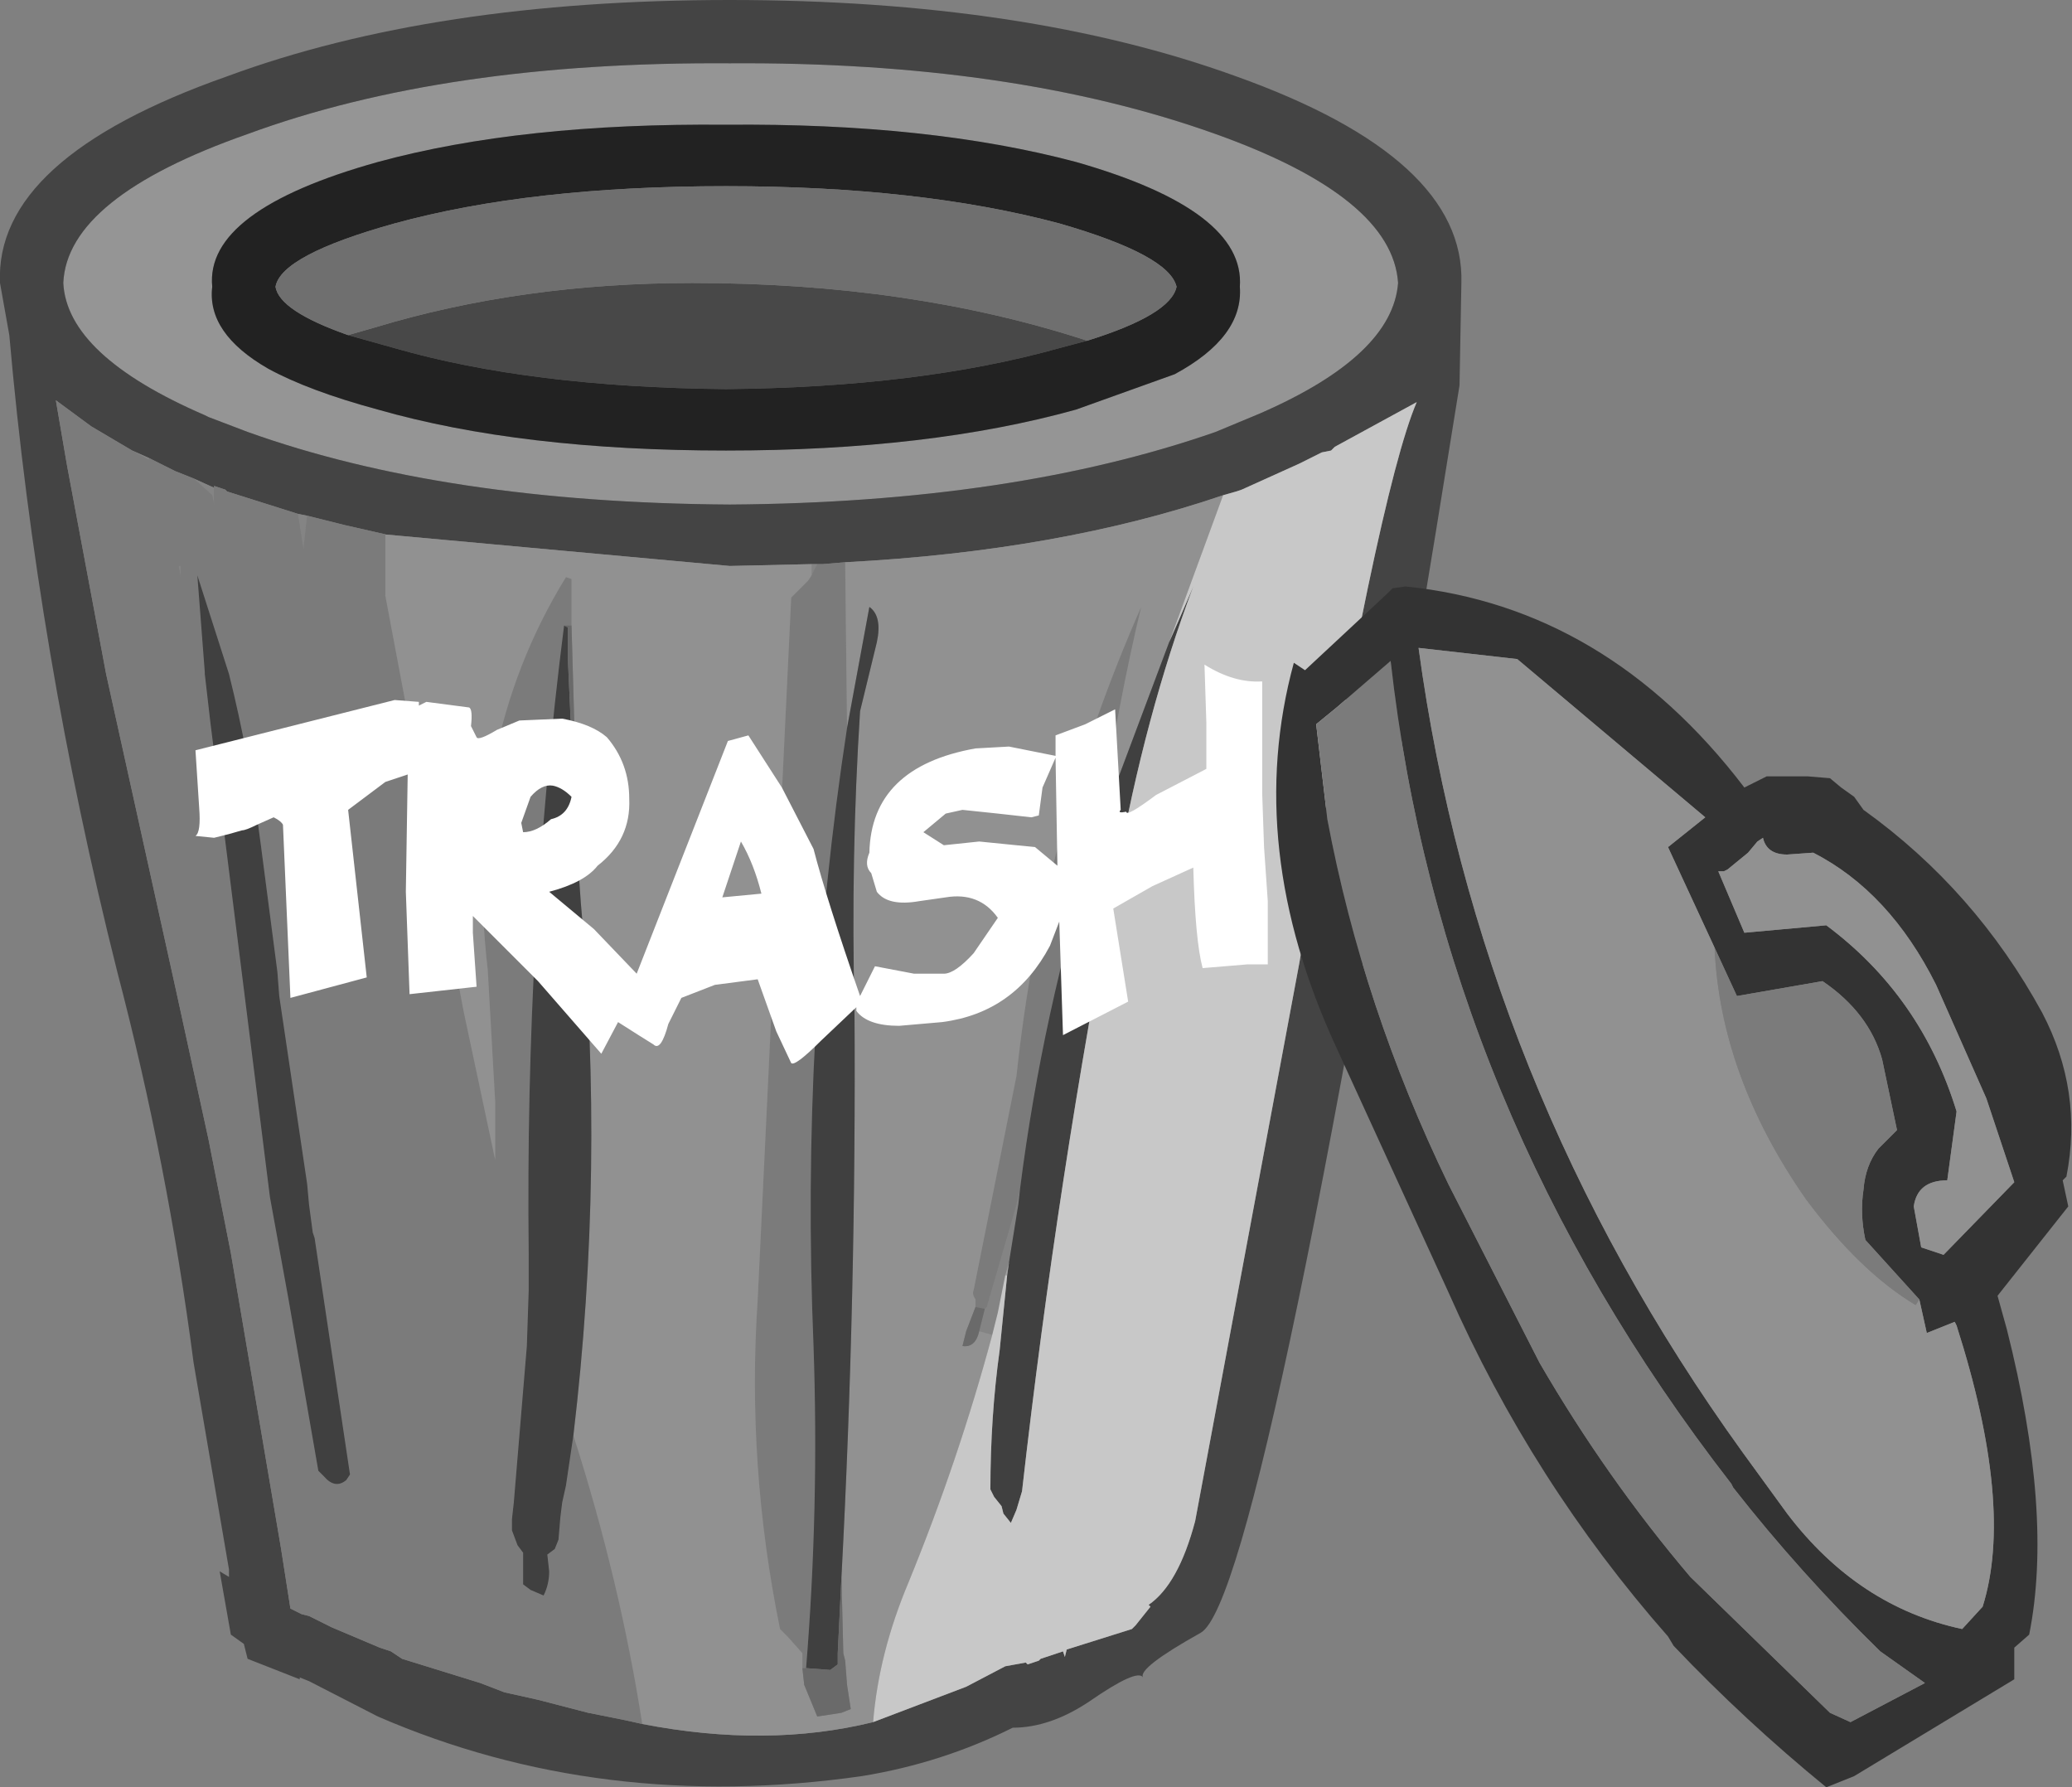 <?xml version="1.0" encoding="UTF-8" standalone="no"?>
<svg xmlns:xlink="http://www.w3.org/1999/xlink" height="48.0px" width="55.65px" xmlns="http://www.w3.org/2000/svg">
  <rect width="100%" height="100%" fill="#808080" stroke="none"/>
  <g transform="matrix(1.0, 0.0, 0.0, 1.0, 21.4, 48.2)">
    <path d="M10.15 -38.15 Q12.0 -39.15 11.9 -40.5 12.05 -42.55 7.5 -43.85 3.55 -44.9 -1.9 -44.85 -7.4 -44.9 -11.25 -43.85 -15.9 -42.55 -15.7 -40.5 -15.85 -39.25 -14.2 -38.3 -13.1 -37.7 -11.25 -37.2 -7.4 -36.1 -1.9 -36.1 3.55 -36.1 7.5 -37.2 L10.15 -38.15 M11.25 -44.6 Q16.0 -42.9 16.15 -40.6 16.0 -38.65 12.45 -37.1 L11.25 -36.6 Q5.8 -34.7 -1.8 -34.65 -9.45 -34.7 -14.75 -36.6 L-15.8 -37.0 -15.9 -37.05 Q-19.6 -38.65 -19.7 -40.6 -19.6 -42.9 -14.75 -44.6 -9.45 -46.55 -1.8 -46.5 5.8 -46.55 11.25 -44.6" fill="#959595" fill-rule="evenodd" stroke="none"/>
    <path d="M17.8 -37.85 Q12.6 -5.35 10.85 -4.35 9.15 -3.4 9.3 -3.15 9.15 -3.4 7.85 -2.5 6.8 -1.8 5.8 -1.8 3.9 -0.85 1.75 -0.5 -5.25 0.5 -11.25 -2.1 L-13.1 -3.05 -13.35 -3.15 -13.35 -3.1 -14.75 -3.65 -14.85 -4.05 -15.2 -4.3 -15.5 -6.0 -15.25 -5.85 -15.25 -6.05 -16.2 -11.6 Q-16.9 -16.95 -18.25 -22.1 -20.4 -30.65 -21.15 -39.2 L-21.4 -40.6 Q-21.55 -43.95 -15.3 -46.15 -9.75 -48.2 -1.8 -48.2 6.15 -48.2 11.8 -46.15 17.95 -43.95 17.85 -40.6 L17.8 -37.85 M11.25 -44.6 Q5.8 -46.55 -1.8 -46.5 -9.45 -46.55 -14.75 -44.6 -19.6 -42.9 -19.7 -40.6 -19.6 -38.65 -15.9 -37.05 L-15.8 -37.0 -14.75 -36.6 Q-9.45 -34.7 -1.8 -34.65 5.8 -34.7 11.25 -36.6 L12.45 -37.1 Q16.0 -38.65 16.15 -40.6 16.0 -42.9 11.25 -44.6 M2.05 -1.95 L4.55 -2.9 5.6 -3.45 6.15 -3.55 6.2 -3.5 6.5 -3.6 6.55 -3.65 7.15 -3.85 7.2 -3.7 7.25 -3.9 9.0 -4.45 9.1 -4.55 9.3 -4.8 9.5 -5.05 9.45 -5.1 Q10.25 -5.65 10.7 -7.35 L13.5 -22.35 Q15.6 -34.95 16.65 -37.4 L14.45 -36.2 14.35 -36.1 14.1 -36.05 13.5 -35.75 11.95 -35.05 11.8 -35.0 11.45 -34.9 Q7.05 -33.4 1.3 -33.1 L0.7 -33.05 0.55 -33.05 0.4 -33.05 -1.8 -33.0 -11.1 -33.85 -12.15 -34.1 -13.15 -34.35 -13.4 -34.4 -15.3 -35.0 -15.35 -35.05 -15.65 -35.15 -15.65 -35.1 -16.2 -35.35 -16.7 -35.55 -17.4 -35.9 -17.85 -36.1 -18.95 -36.75 -19.9 -37.45 -19.6 -35.7 -18.55 -30.1 -16.65 -21.5 -15.8 -17.6 -15.2 -14.55 -13.85 -6.6 -13.6 -5.0 -13.3 -4.85 -13.1 -4.8 -13.0 -4.75 -12.5 -4.5 -11.2 -3.95 -10.9 -3.85 -10.6 -3.65 -8.5 -3.0 -7.85 -2.75 -6.95 -2.55 -5.6 -2.2 -4.6 -2.0 -4.15 -1.9 Q-0.8 -1.25 2.05 -1.95" fill="#444444" fill-rule="evenodd" stroke="none"/>
    <path d="M7.8 -39.05 L7.05 -38.85 Q3.3 -37.8 -1.9 -37.75 -7.15 -37.8 -10.8 -38.85 L-12.05 -39.2 -11.35 -39.4 Q-7.4 -40.6 -2.8 -40.6 3.05 -40.6 7.8 -39.05" fill="#484848" fill-rule="evenodd" stroke="none"/>
    <path d="M10.15 -38.15 L7.5 -37.2 Q3.55 -36.1 -1.9 -36.1 -7.4 -36.1 -11.25 -37.2 -13.1 -37.7 -14.2 -38.3 -15.85 -39.25 -15.7 -40.5 -15.9 -42.55 -11.25 -43.85 -7.4 -44.9 -1.9 -44.85 3.55 -44.9 7.5 -43.85 12.05 -42.55 11.9 -40.5 12.0 -39.15 10.15 -38.15 M-12.05 -39.2 L-10.8 -38.85 Q-7.15 -37.8 -1.9 -37.75 3.3 -37.8 7.05 -38.85 L7.8 -39.05 Q10.05 -39.75 10.2 -40.5 10.0 -41.35 7.05 -42.2 3.3 -43.2 -1.9 -43.2 -7.15 -43.2 -10.8 -42.2 -13.85 -41.35 -14.0 -40.5 -13.9 -39.85 -12.05 -39.2" fill="#222222" fill-rule="evenodd" stroke="none"/>
    <path d="M5.6 -13.95 L5.4 -12.95 5.25 -12.35 4.9 -12.45 5.05 -13.05 5.1 -13.1 5.9 -15.85 6.0 -16.3 5.95 -15.85 5.7 -14.3 5.6 -13.95 M0.4 -33.05 L0.55 -33.05 0.4 -32.75 0.4 -33.05 M8.2 -26.15 L8.0 -25.5 8.15 -26.15 8.2 -26.15 M-13.4 -34.4 L-13.15 -34.35 -13.25 -33.45 -13.4 -34.4 M-12.15 -34.1 L-11.1 -33.85 -11.05 -33.85 -12.15 -34.1 M-17.4 -35.9 L-17.4 -35.85 -17.85 -36.1 -17.4 -35.9 M-16.2 -35.35 L-15.65 -35.1 -15.65 -34.65 -15.7 -34.9 -16.2 -35.35 M-16.55 -33.0 L-16.55 -32.7 -16.6 -33.0 -16.55 -33.0" fill="#848484" fill-rule="evenodd" stroke="none"/>
    <path d="M0.4 -32.75 L0.55 -33.05 0.7 -33.05 1.3 -33.1 1.35 -28.65 Q0.1 -20.5 0.45 -12.05 0.6 -7.7 0.25 -3.4 L0.15 -3.4 0.15 -3.8 -0.25 -4.25 -0.45 -4.45 Q-1.35 -8.85 -1.05 -13.3 L-0.15 -32.15 0.3 -32.6 0.4 -32.75 M8.15 -26.15 L8.0 -25.5 Q6.6 -21.0 6.0 -16.3 L5.9 -15.85 5.1 -13.1 5.05 -13.05 4.8 -13.1 4.8 -13.3 Q4.7 -13.45 4.75 -13.55 L5.9 -19.3 Q6.6 -25.9 9.25 -31.9 8.65 -29.4 8.15 -26.15 M-13.4 -34.4 L-13.25 -33.45 -13.15 -34.35 -12.15 -34.1 -11.05 -33.85 -11.05 -32.2 -8.95 -21.05 -8.1 -17.05 -8.1 -18.6 -8.3 -22.15 Q-9.0 -28.15 -6.2 -32.7 L-6.05 -32.65 -6.05 -31.4 -6.25 -31.4 Q-7.3 -23.15 -7.2 -14.5 L-7.2 -13.55 -7.25 -12.05 -7.6 -7.85 -7.65 -7.4 -7.65 -7.1 -7.5 -6.7 -7.35 -6.5 -7.35 -6.05 -7.35 -5.65 -7.15 -5.5 -6.8 -5.35 Q-6.65 -5.65 -6.65 -6.0 L-6.7 -6.45 -6.5 -6.6 -6.4 -6.85 -6.35 -7.45 -6.3 -7.85 -6.2 -8.3 -6.0 -9.65 Q-4.75 -5.75 -4.15 -1.9 L-4.6 -2.0 -5.6 -2.2 -6.95 -2.55 -7.85 -2.75 -8.5 -3.0 -10.6 -3.65 -10.9 -3.85 -11.2 -3.95 -12.5 -4.5 -13.0 -4.75 -13.1 -4.8 -13.3 -4.85 -13.6 -5.0 -13.85 -6.6 -15.2 -14.55 -15.8 -17.6 -16.65 -21.5 -18.55 -30.1 -19.6 -35.7 -19.9 -37.45 -18.95 -36.75 -17.85 -36.1 -17.4 -35.85 -17.4 -35.9 -16.7 -35.55 -16.2 -35.35 -15.7 -34.9 -15.65 -34.65 -15.65 -35.1 -15.65 -35.15 -15.35 -35.05 -15.3 -35.0 -13.4 -34.4 M-16.55 -33.0 L-16.6 -33.0 -16.55 -32.7 -16.55 -33.0 M-15.9 -30.1 L-15.75 -28.8 -14.15 -16.05 -13.65 -13.3 -12.85 -8.7 -12.75 -8.6 -12.7 -8.55 Q-12.4 -8.2 -12.1 -8.45 L-12.0 -8.6 -12.95 -14.95 -13.0 -15.1 -13.1 -15.85 -13.15 -16.4 -13.9 -21.45 -13.95 -22.1 -14.4 -25.55 Q-14.7 -27.9 -15.25 -30.1 L-16.1 -32.75 -15.9 -30.15 -15.9 -30.1" fill="#7b7b7b" fill-rule="evenodd" stroke="none"/>
    <path d="M5.25 -12.35 Q4.35 -9.0 3.0 -5.7 2.2 -3.8 2.05 -1.95 -0.8 -1.25 -4.15 -1.9 -4.75 -5.75 -6.0 -9.65 -5.15 -16.8 -5.8 -23.95 L-5.95 -26.1 -5.9 -25.45 -5.9 -26.15 -6.05 -31.4 -6.05 -32.65 -6.2 -32.7 Q-9.0 -28.15 -8.3 -22.15 L-8.1 -18.6 -8.1 -17.05 -8.95 -21.05 -11.05 -32.2 -11.05 -33.85 -11.1 -33.85 -1.8 -33.0 0.4 -33.05 0.4 -32.75 0.3 -32.6 -0.15 -32.15 -1.05 -13.3 Q-1.35 -8.85 -0.45 -4.45 L-0.25 -4.25 0.15 -3.8 0.15 -3.4 0.2 -2.95 0.55 -2.1 1.2 -2.2 1.45 -2.3 1.35 -2.95 1.3 -3.6 1.25 -3.8 1.2 -5.85 Q1.6 -13.4 1.55 -21.1 1.45 -25.2 1.7 -29.1 L2.15 -30.95 Q2.3 -31.65 1.95 -31.9 L1.35 -28.65 1.3 -33.1 Q7.05 -33.4 11.45 -34.9 L10.0 -30.95 8.2 -26.15 8.15 -26.15 Q8.65 -29.4 9.25 -31.9 6.6 -25.9 5.9 -19.3 L4.75 -13.55 Q4.7 -13.45 4.8 -13.3 L4.8 -13.1 4.55 -12.45 4.45 -12.05 Q4.8 -12.0 4.9 -12.45 L5.25 -12.35" fill="#919191" fill-rule="evenodd" stroke="none"/>
    <path d="M10.0 -30.95 L10.35 -31.75 10.65 -32.45 Q9.35 -29.0 8.6 -24.8 7.0 -16.55 6.05 -8.15 L5.9 -7.65 5.75 -7.3 5.55 -7.55 5.5 -7.75 5.3 -8.0 5.2 -8.2 Q5.2 -10.15 5.45 -11.95 L5.65 -13.95 5.7 -14.3 5.95 -15.85 6.0 -16.3 Q6.6 -21.0 8.0 -25.5 L8.2 -26.15 10.0 -30.95 9.95 -30.85 10.0 -30.95 M1.35 -28.65 L1.95 -31.9 Q2.3 -31.65 2.15 -30.95 L1.7 -29.1 Q1.45 -25.2 1.55 -21.1 1.6 -13.4 1.2 -5.85 L1.1 -3.8 1.1 -3.5 0.9 -3.35 0.25 -3.4 Q0.6 -7.7 0.45 -12.05 0.1 -20.5 1.35 -28.65 M-5.95 -26.1 L-5.8 -23.95 Q-5.15 -16.8 -6.0 -9.65 L-6.2 -8.3 -6.3 -7.85 -6.35 -7.45 -6.4 -6.85 -6.5 -6.6 -6.7 -6.45 -6.65 -6.0 Q-6.65 -5.65 -6.8 -5.35 L-7.15 -5.5 -7.35 -5.65 -7.35 -6.05 -7.35 -6.5 -7.5 -6.7 -7.65 -7.1 -7.65 -7.4 -7.6 -7.85 -7.25 -12.05 -7.2 -13.55 -7.2 -14.5 Q-7.3 -23.15 -6.25 -31.4 L-6.15 -31.35 -6.15 -30.55 -5.95 -26.1 M-15.9 -30.1 L-15.9 -30.15 -16.1 -32.75 -15.25 -30.1 Q-14.7 -27.9 -14.4 -25.55 L-13.95 -22.1 -13.9 -21.45 -13.15 -16.4 -13.1 -15.85 -13.0 -15.1 -12.95 -14.95 -12.0 -8.6 -12.1 -8.45 Q-12.4 -8.2 -12.7 -8.55 L-12.75 -8.6 -12.85 -8.7 -13.65 -13.3 -14.15 -16.05 -15.75 -28.8 -15.9 -30.1" fill="#404040" fill-rule="evenodd" stroke="none"/>
    <path d="M5.65 -13.95 L5.6 -13.95 5.7 -14.3 5.65 -13.95 M10.0 -30.95 L9.95 -30.85 10.0 -30.95" fill="#a2a2a2" fill-rule="evenodd" stroke="none"/>
    <path d="M5.65 -13.95 L5.45 -11.95 Q5.2 -10.15 5.2 -8.2 L5.3 -8.0 5.5 -7.75 5.55 -7.55 5.75 -7.3 5.9 -7.65 6.05 -8.15 Q7.0 -16.55 8.6 -24.8 9.35 -29.0 10.65 -32.45 L10.35 -31.75 10.0 -30.95 11.45 -34.9 11.8 -35.0 11.95 -35.05 13.5 -35.75 14.1 -36.05 14.35 -36.1 14.45 -36.2 16.65 -37.4 Q15.6 -34.95 13.5 -22.35 L10.7 -7.35 Q10.25 -5.65 9.45 -5.1 L9.5 -5.05 9.3 -4.8 9.1 -4.55 9.0 -4.45 7.25 -3.9 7.2 -3.7 7.15 -3.85 6.55 -3.65 6.5 -3.6 6.2 -3.5 6.15 -3.55 5.6 -3.45 4.55 -2.9 2.05 -1.95 Q2.2 -3.8 3.0 -5.7 4.35 -9.0 5.25 -12.35 L5.4 -12.95 5.6 -13.95 5.65 -13.95" fill="#c8c8c8" fill-rule="evenodd" stroke="none"/>
    <path d="M7.8 -39.05 Q3.05 -40.6 -2.8 -40.6 -7.4 -40.6 -11.35 -39.4 L-12.05 -39.2 Q-13.9 -39.85 -14.0 -40.5 -13.85 -41.35 -10.8 -42.2 -7.15 -43.2 -1.9 -43.2 3.3 -43.2 7.05 -42.2 10.0 -41.35 10.2 -40.5 10.05 -39.75 7.8 -39.05" fill="#6f6f6f" fill-rule="evenodd" stroke="none"/>
    <path d="M0.25 -3.4 L0.9 -3.35 1.1 -3.5 1.1 -3.8 1.2 -5.85 1.25 -3.8 1.3 -3.6 1.35 -2.95 1.45 -2.3 1.2 -2.2 0.55 -2.1 0.2 -2.95 0.15 -3.4 0.25 -3.4 M4.9 -12.45 Q4.8 -12.0 4.45 -12.05 L4.55 -12.45 4.8 -13.1 5.05 -13.05 4.9 -12.45 M-6.05 -31.4 L-5.9 -26.15 -5.9 -25.45 -5.95 -26.1 -6.15 -30.55 -6.15 -31.35 -6.05 -31.4" fill="#6a6a6a" fill-rule="evenodd" stroke="none"/>
    <path d="M-6.05 -31.4 L-6.15 -31.35 -6.25 -31.4 -6.05 -31.4" fill="#666666" fill-rule="evenodd" stroke="none"/>
    <path d="M4.8 -28.1 L5.7 -28.15 6.95 -27.9 6.95 -28.45 7.75 -28.75 8.55 -29.15 8.7 -26.45 Q8.6 -26.35 8.85 -26.4 8.85 -26.25 9.65 -26.85 L11.0 -27.55 11.0 -28.8 10.95 -30.35 Q11.75 -29.85 12.5 -29.9 L12.5 -26.9 12.55 -25.45 12.65 -24.0 12.65 -22.3 12.1 -22.3 10.9 -22.2 Q10.7 -22.95 10.65 -24.9 L9.55 -24.4 8.5 -23.8 8.9 -21.3 7.15 -20.4 7.05 -23.45 6.8 -22.8 Q5.85 -21.0 3.9 -20.75 L2.75 -20.65 Q1.9 -20.65 1.6 -21.05 L1.6 -21.15 0.65 -20.25 Q-0.05 -19.55 -0.15 -19.65 L-0.55 -20.5 -1.05 -21.9 -2.2 -21.75 -3.1 -21.4 -3.45 -20.7 Q-3.65 -19.95 -3.85 -20.15 L-4.25 -20.4 -4.8 -20.75 -5.25 -19.9 -6.95 -21.85 -8.7 -23.6 -8.7 -23.15 -8.6 -21.7 -10.4 -21.5 -10.5 -24.25 -10.45 -27.4 -11.05 -27.2 -12.05 -26.45 -11.55 -21.95 -13.6 -21.4 -13.8 -26.05 Q-13.85 -26.15 -14.05 -26.25 L-14.5 -26.05 Q-14.8 -25.9 -14.9 -25.9 L-15.25 -25.8 -15.65 -25.7 -16.15 -25.75 Q-16.0 -25.85 -16.05 -26.5 L-16.15 -28.05 -10.8 -29.4 -10.15 -29.35 -10.15 -29.25 -9.95 -29.35 -8.8 -29.2 Q-8.7 -29.15 -8.75 -28.7 L-8.6 -28.4 Q-8.55 -28.3 -8.05 -28.6 L-7.45 -28.85 -6.3 -28.9 Q-5.5 -28.75 -5.1 -28.4 -4.5 -27.7 -4.5 -26.75 -4.45 -25.65 -5.35 -24.95 -5.7 -24.5 -6.65 -24.25 L-5.45 -23.25 -4.3 -22.05 -1.85 -28.3 -1.3 -28.45 -0.4 -27.05 0.45 -25.4 Q0.8 -24.05 1.7 -21.45 L2.1 -22.25 3.15 -22.05 3.95 -22.05 Q4.25 -22.05 4.75 -22.6 L5.4 -23.55 Q4.9 -24.25 4.0 -24.1 L3.65 -24.05 3.3 -24.0 Q2.45 -23.85 2.15 -24.25 L2.0 -24.75 Q1.8 -24.95 1.95 -25.3 2.0 -27.6 4.8 -28.1 M4.0 -26.35 L3.4 -25.85 3.95 -25.5 4.9 -25.6 6.4 -25.45 7.0 -24.95 6.95 -27.85 6.6 -27.05 6.5 -26.3 6.3 -26.25 5.4 -26.35 4.45 -26.45 4.0 -26.35 M-6.6 -26.2 Q-6.15 -26.3 -6.05 -26.8 -6.3 -27.05 -6.55 -27.1 -6.85 -27.15 -7.15 -26.8 L-7.4 -26.1 -7.35 -25.85 Q-7.0 -25.85 -6.6 -26.2 M-0.95 -24.2 Q-1.15 -25.0 -1.5 -25.6 L-2.0 -24.1 -0.95 -24.2" fill="#ffffff" fill-rule="evenodd" stroke="none"/>
    <path d="M24.65 -22.75 L23.4 -25.45 24.4 -26.25 19.35 -30.5 16.7 -30.8 Q18.3 -19.05 25.4 -9.2 L26.6 -7.55 Q28.5 -5.05 31.3 -4.45 L31.85 -5.05 Q32.7 -7.75 31.15 -12.6 L31.1 -12.7 30.35 -12.4 30.15 -13.3 28.7 -14.9 Q28.55 -15.6 28.65 -16.25 28.7 -16.9 29.05 -17.35 L29.55 -17.85 29.15 -19.75 Q28.8 -21.0 27.55 -21.85 L25.25 -21.45 24.65 -22.75 M24.75 -24.8 L25.45 -23.15 27.65 -23.35 Q30.2 -21.45 31.15 -18.35 L30.9 -16.5 Q30.1 -16.5 30.0 -15.8 L30.2 -14.7 30.8 -14.5 32.7 -16.45 31.95 -18.7 30.6 -21.75 Q29.35 -24.25 27.3 -25.3 L26.6 -25.25 Q26.05 -25.25 25.95 -25.7 L25.8 -25.6 25.55 -25.3 25.0 -24.85 24.9 -24.8 24.75 -24.8 M27.75 -27.3 L28.05 -27.05 28.4 -26.8 28.65 -26.45 Q31.65 -24.3 33.45 -21.0 34.55 -18.9 34.1 -16.6 L34.0 -16.5 34.15 -15.8 32.25 -13.4 32.5 -12.5 Q33.75 -7.55 33.1 -4.3 L32.7 -3.95 32.7 -3.1 28.4 -0.5 27.65 -0.2 Q25.45 -2.0 23.55 -4.0 L23.4 -4.25 Q19.75 -8.4 17.5 -13.5 L14.5 -20.05 Q12.0 -25.45 13.35 -30.4 L13.65 -30.2 15.85 -32.25 16.0 -32.4 16.35 -32.45 Q21.75 -31.9 25.45 -27.05 L25.55 -27.1 26.05 -27.35 27.15 -27.35 27.75 -27.3 M13.95 -28.75 L14.25 -26.2 Q15.2 -21.15 17.5 -16.4 L19.95 -11.6 Q21.75 -8.5 24.0 -5.85 L27.75 -2.2 28.3 -1.95 30.3 -3.0 29.1 -3.85 Q26.95 -5.95 25.15 -8.25 L25.1 -8.35 Q17.3 -18.4 15.95 -30.45 L14.5 -29.2 13.95 -28.75" fill="#333333" fill-rule="evenodd" stroke="none"/>
    <path d="M30.15 -13.3 L30.35 -12.4 31.1 -12.7 31.15 -12.6 Q32.7 -7.75 31.85 -5.05 L31.3 -4.45 Q28.5 -5.05 26.6 -7.55 L25.4 -9.2 Q18.3 -19.05 16.7 -30.8 L19.35 -30.5 24.4 -26.25 23.4 -25.45 24.65 -22.75 Q24.8 -19.3 27.1 -16.0 28.55 -14.05 30.05 -13.15 L30.15 -13.3 M24.75 -24.8 L24.9 -24.8 25.0 -24.85 25.55 -25.3 25.8 -25.6 25.95 -25.7 Q26.05 -25.25 26.6 -25.25 L27.3 -25.3 Q29.35 -24.25 30.6 -21.75 L31.95 -18.7 32.7 -16.45 30.8 -14.5 30.2 -14.7 30.0 -15.8 Q30.1 -16.5 30.9 -16.5 L31.15 -18.35 Q30.2 -21.45 27.65 -23.35 L25.45 -23.15 24.75 -24.8" fill="#919191" fill-rule="evenodd" stroke="none"/>
    <path d="M24.65 -22.75 L25.25 -21.45 27.55 -21.85 Q28.8 -21.0 29.15 -19.75 L29.55 -17.85 29.05 -17.35 Q28.7 -16.9 28.65 -16.25 28.55 -15.6 28.7 -14.9 L30.15 -13.3 30.05 -13.15 Q28.55 -14.05 27.1 -16.0 24.8 -19.3 24.65 -22.75 M13.95 -28.75 L14.5 -29.2 15.95 -30.45 Q17.3 -18.4 25.1 -8.35 L25.15 -8.25 Q26.95 -5.95 29.1 -3.85 L30.3 -3.0 28.3 -1.95 27.75 -2.2 24.0 -5.85 Q21.75 -8.5 19.95 -11.6 L17.5 -16.4 Q15.2 -21.15 14.25 -26.2 L13.95 -28.75" fill="#7b7b7b" fill-rule="evenodd" stroke="none"/>
  </g>
</svg>
